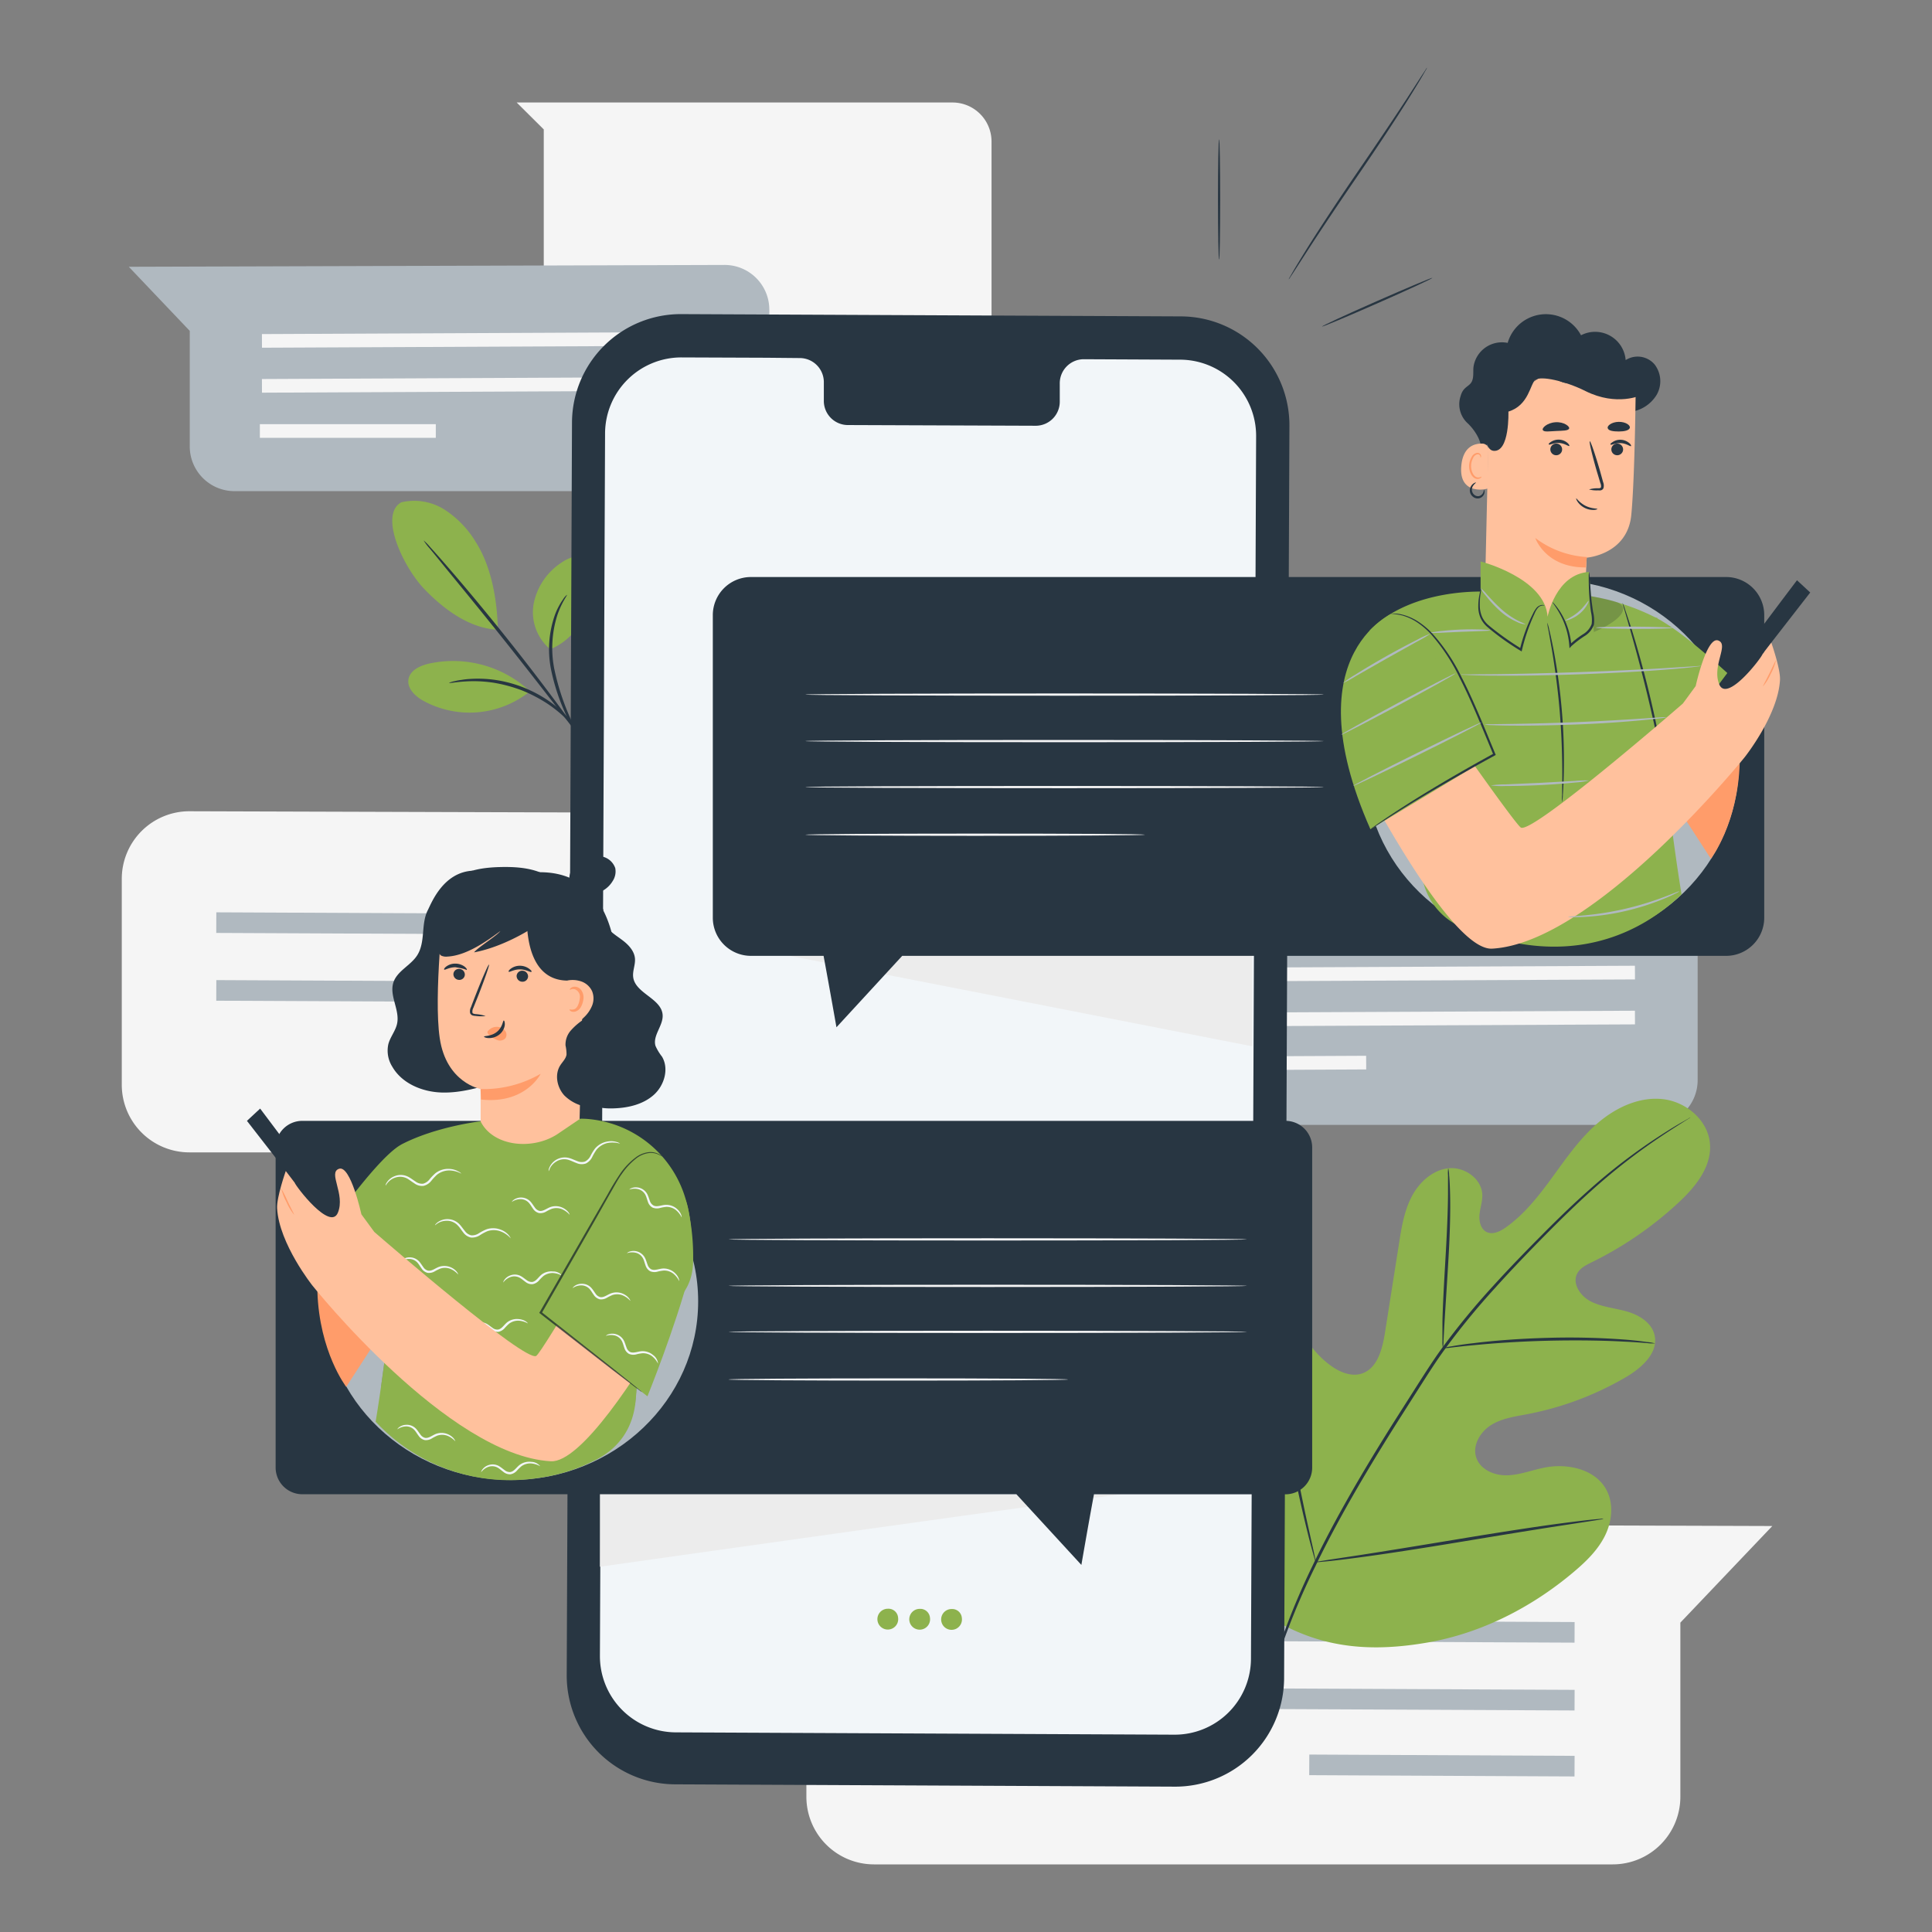 <svg xmlns="http://www.w3.org/2000/svg" id="Illustrations" viewBox="0 0 600 600"><rect x="0" y="0" width="600" height="600" fill="#808080" stroke="none"/><defs><style>.cls-1{fill:#f5f5f5;}.cls-2{fill:#b0b9c0;}.cls-3{fill:#8db24d;}.cls-4{fill:#283642;}.cls-5{fill:#f2f6f9;}.cls-6{fill:#ececec;}.cls-7{fill:#ff9c6a;}.cls-8{fill:#ffc19d;}.cls-11,.cls-12,.cls-9{fill:#131f28;}.cls-10,.cls-9{opacity:0.2;}.cls-12{opacity:0.3;}.cls-13{opacity:0.7;}</style></defs><path class="cls-1" d="M37.82,272.88v64a21,21,0,0,0,21,21H288.24a21,21,0,0,0,21-21V282.81l28.57-30-278.92-.87A21,21,0,0,0,37.82,272.88Z"></path><polygon class="cls-2" points="275.38 290.69 67.16 289.73 67.18 283.33 275.4 284.29 275.38 290.69"></polygon><polygon class="cls-2" points="275.38 311.75 67.16 310.78 67.18 304.38 275.4 305.35 275.38 311.75"></polygon><rect class="cls-2" x="231" y="287.67" width="6.4" height="82.39" transform="translate(-95.81 561.44) rotate(-89.72)"></rect><path class="cls-1" d="M250.43,494v64a21,21,0,0,0,21,21H500.85a21,21,0,0,0,21-21V503.92l28.56-30L271.46,473A21,21,0,0,0,250.43,494Z"></path><polygon class="cls-2" points="488.99 510.14 280.77 509.18 280.79 502.78 489.01 503.74 488.99 510.14"></polygon><polygon class="cls-2" points="488.99 531.2 280.77 530.24 280.79 523.84 489.01 524.8 488.99 531.2"></polygon><rect class="cls-2" x="444.61" y="507.12" width="6.4" height="82.39" transform="translate(-102.7 993.42) rotate(-89.72)"></rect><path class="cls-1" d="M160.46,31.83H295.8A12.13,12.13,0,0,1,307.93,44v66.19a12.13,12.13,0,0,1-12.13,12.13H181a12.13,12.13,0,0,1-12.13-12.13v-70Z"></path><path class="cls-2" d="M238.92,96.18v42.44A13.9,13.9,0,0,1,225,152.53H72.83a13.9,13.9,0,0,1-13.9-13.91V102.76L40,82.85l185-.57A13.89,13.89,0,0,1,238.92,96.18Z"></path><polygon class="cls-1" points="81.36 107.99 219.46 107.35 219.44 103.11 81.34 103.75 81.36 107.99"></polygon><polygon class="cls-1" points="81.36 121.95 219.46 121.31 219.44 117.07 81.34 117.71 81.36 121.95"></polygon><rect class="cls-1" x="81.35" y="131.19" width="54.64" height="4.24" transform="matrix(1, 0, 0, 1, -0.65, 0.54)"></rect><path class="cls-2" d="M527.22,293v42.45a13.9,13.9,0,0,1-13.91,13.9H361.13a13.9,13.9,0,0,1-13.91-13.9V299.58l-18.94-19.91,185-.58A13.91,13.91,0,0,1,527.22,293Z"></path><polygon class="cls-1" points="369.66 304.81 507.76 304.17 507.74 299.92 369.64 300.56 369.66 304.81"></polygon><polygon class="cls-1" points="369.66 318.77 507.76 318.13 507.74 313.89 369.64 314.52 369.66 318.77"></polygon><rect class="cls-1" x="369.65" y="328" width="54.64" height="4.24" transform="translate(-1.62 1.96) rotate(-0.28)"></rect><path class="cls-3" d="M396.85,503.7c-22.74-22.15-23.12-56.41-17.2-86.19,1-5,1.3-10.32,4.4-14.32s9.13-6.08,13.26-3.25c3.43,2.36,4.34,6.94,5.83,10.85A29.51,29.51,0,0,0,413,423.9c2.91,2.18,6.68,3.83,10.1,2.61,4.7-1.67,6.19-7.54,7-12.52l4.38-27.82c.78-5,1.6-10.05,3.91-14.51s6.46-8.29,11.4-8.84S460.14,366,460.34,371c.08,2.09-.67,4.13-.87,6.21s.39,4.53,2.25,5.42,4.11-.17,5.83-1.38c5.95-4.18,10.49-10.08,14.8-16s8.54-12,14.09-16.68,12.7-8,19.89-7.23,14,6.4,14.7,13.68-4.59,13.74-10,18.69A112.21,112.21,0,0,1,494.35,392c-1.74.86-3.64,1.78-4.54,3.53-1.62,3.13,1,6.94,4.07,8.56,3.5,1.84,7.59,2.12,11.39,3.21s7.72,3.49,8.58,7.39c1.21,5.41-3.91,10-8.66,12.85a96.55,96.55,0,0,1-30.79,11.63c-3.88.74-7.92,1.28-11.29,3.37s-5.88,6.26-4.67,10.05,5.6,5.67,9.55,5.58,7.71-1.6,11.59-2.38c7.25-1.46,16,.46,19.4,7.08,2.24,4.35,1.61,9.79-.6,14.18s-5.81,7.89-9.55,11.05c-13.05,11.05-28.76,19.1-45.5,22s-31.67,2-46.48-6.35"></path><path class="cls-4" d="M392.83,525.83a221.2,221.2,0,0,1,14.82-39.64c6.88-14.39,15.73-29.53,25.53-45.05l7.3-11.47c2.41-3.76,4.79-7.49,7.35-11a226.24,226.24,0,0,1,15.84-19.27c5.34-5.89,10.62-11.28,15.59-16.29s9.72-9.57,14.22-13.55a178.63,178.63,0,0,1,22.57-17.19c2.82-1.82,5.05-3.15,6.57-4l1.74-1A2.85,2.85,0,0,1,525,347a4.48,4.48,0,0,1-.56.39l-1.69,1.07c-1.49.94-3.69,2.33-6.47,4.18a188.51,188.51,0,0,0-22.34,17.39c-4.45,4-9.15,8.58-14.11,13.6S469.61,394.1,464.3,400a227.71,227.71,0,0,0-15.74,19.23c-2.54,3.49-4.9,7.19-7.3,10.95s-4.83,7.6-7.3,11.47c-9.79,15.51-18.64,30.6-25.54,44.93a224,224,0,0,0-15,39.43"></path><path class="cls-4" d="M448.1,418.69a9.61,9.61,0,0,1-.14-2.2c0-1.42,0-3.47,0-6,.11-5.06.5-12.05.95-19.75s.75-14.68.78-19.74c0-2.52,0-4.57,0-6a10,10,0,0,1,.07-2.2,9.44,9.44,0,0,1,.28,2.18c.14,1.41.24,3.46.3,6,.14,5.06-.05,12.07-.5,19.79s-.9,14.47-1.22,19.72c-.14,2.38-.24,4.38-.33,6A10.32,10.32,0,0,1,448.1,418.69Z"></path><path class="cls-4" d="M514,417.21a14.55,14.55,0,0,1-2.6-.11c-1.67-.12-4.07-.32-7.05-.45-6-.33-14.2-.49-23.31-.28s-17.33.8-23.27,1.38c-3,.27-5.38.55-7,.74a14.19,14.19,0,0,1-2.59.2,14.53,14.53,0,0,1,2.54-.57c1.65-.29,4-.67,7-1,5.94-.75,14.19-1.42,23.33-1.65a230.18,230.18,0,0,1,23.36.54c3,.23,5.39.52,7,.76A13.39,13.39,0,0,1,514,417.21Z"></path><path class="cls-4" d="M408.63,485.15a4.12,4.12,0,0,1-.31-.86c-.19-.67-.43-1.49-.71-2.49-.61-2.16-1.42-5.32-2.35-9.23-1.89-7.83-4.15-18.72-6.49-30.77s-4.49-23-6.21-30.81c-.85-3.82-1.55-7-2.06-9.3l-.55-2.53a3.18,3.18,0,0,1-.13-.9,3.1,3.1,0,0,1,.31.85c.19.68.43,1.5.72,2.49.61,2.17,1.41,5.32,2.35,9.24,1.88,7.82,4.14,18.71,6.48,30.77s4.5,22.95,6.21,30.81l2.07,9.29c.21,1,.39,1.85.54,2.54A3.18,3.18,0,0,1,408.63,485.15Z"></path><path class="cls-4" d="M498,471.68a3.55,3.55,0,0,1-.9.21l-2.6.42L485,473.77c-8.08,1.23-19.23,3.06-31.54,5.1s-23.5,3.78-31.61,4.84c-4.06.54-7.35.94-9.62,1.16l-2.63.25a3.59,3.59,0,0,1-.92,0,3.09,3.09,0,0,1,.9-.22l2.6-.42,9.58-1.45c8.08-1.24,19.23-3.07,31.55-5.11s23.49-3.77,31.61-4.84c4.05-.53,7.34-.93,9.62-1.16l2.62-.25A3.78,3.78,0,0,1,498,471.68Z"></path><path class="cls-3" d="M170.87,201.63a15,15,0,0,1-5.14-14.11,19.85,19.85,0,0,1,8.55-12.74c2-1.37,4.48-2.46,6.82-1.78a6.38,6.38,0,0,1,4.13,5,13,13,0,0,1-.77,6.69c-2.55,7.36-6.37,14-13.59,16.95"></path><path class="cls-3" d="M164.06,214.2a35,35,0,0,0-30.92-8.09c-2.74.64-5.84,2.09-6.29,4.87s2,5.16,4.48,6.58a29.91,29.91,0,0,0,33-2.66"></path><path class="cls-3" d="M124.62,156a17.57,17.57,0,0,1,13.53,2.33,31,31,0,0,1,9.67,10.11c4.87,7.69,6.58,18,6.8,27.12-10.1-.41-18.73-8.34-22.86-12.65-6.52-6.8-14.17-23-7.14-26.91"></path><path class="cls-4" d="M179.33,227.94a36.67,36.67,0,0,1-2.52-3.81,64.07,64.07,0,0,1-5.68-16.21,32.11,32.11,0,0,1,1.26-17.11,21,21,0,0,1,2.44-4.63,5.49,5.49,0,0,1,1.25-1.46c.17.11-1.61,2.23-3,6.34a33.72,33.72,0,0,0-.94,16.68,74.68,74.68,0,0,0,5.34,16.09"></path><path class="cls-4" d="M179.43,228.06l-5.26-6.78c-4.43-5.74-10.56-13.65-17.45-22.3s-13.23-16.38-17.84-22c-2.2-2.7-4-4.93-5.43-6.64a17.17,17.17,0,0,1-1.9-2.52,19.89,19.89,0,0,1,2.2,2.26c1.37,1.5,3.31,3.7,5.69,6.44,4.74,5.48,11.18,13.16,18.08,21.81s12.94,16.65,17.23,22.5c2.14,2.92,3.85,5.31,5,7"></path><path class="cls-4" d="M139.45,212.09a6.13,6.13,0,0,1,1.75-.54,14.23,14.23,0,0,1,2.11-.4,23.72,23.72,0,0,1,2.84-.31,37.85,37.85,0,0,1,7.42.28,39.47,39.47,0,0,1,16.85,6.56,36.83,36.83,0,0,1,5.66,4.81,25.48,25.48,0,0,1,1.88,2.14,13.25,13.25,0,0,1,1.28,1.72c.66,1,.57,1.44.51,1.48s-1.19-2-4.18-4.83a40.08,40.08,0,0,0-5.68-4.54,45.55,45.55,0,0,0-7.89-4.09,46.22,46.22,0,0,0-8.57-2.32,41.22,41.22,0,0,0-7.25-.49C142,211.67,139.49,212.28,139.45,212.09Z"></path><path class="cls-4" d="M364.81,554.86l-155.16-.72A33.8,33.8,0,0,1,176,520.2l1.64-389a33.79,33.79,0,0,1,34-33.65l155.15.71a33.81,33.81,0,0,1,33.65,34l-1.65,389A33.81,33.81,0,0,1,364.81,554.86Z"></path><path class="cls-5" d="M366.54,111.7l-30.08-.14a7.48,7.48,0,0,0-7.34,7.6l0,5.46a7.47,7.47,0,0,1-7.34,7.6L263.13,132a7.49,7.49,0,0,1-7.28-7.67l0-5.46a7.49,7.49,0,0,0-7.28-7.67L238,111.1,211.69,111a23.68,23.68,0,0,0-23.78,23.57l-1.6,379.68A23.66,23.66,0,0,0,209.87,538l154.85.72a23.68,23.68,0,0,0,23.78-23.57l1.6-379.68A23.66,23.66,0,0,0,366.54,111.7Z"></path><path class="cls-3" d="M278.91,502.37a3.23,3.23,0,1,1-3.19-2.76A3,3,0,0,1,278.91,502.37Z"></path><path class="cls-3" d="M288.81,502.41a3.23,3.23,0,1,1-3.19-2.76A3,3,0,0,1,288.81,502.41Z"></path><path class="cls-3" d="M298.71,502.46a3.23,3.23,0,1,1-3.19-2.76A3,3,0,0,1,298.71,502.46Z"></path><path class="cls-6" d="M234.2,294.73c2.52.37,154.73,30.22,154.73,30.22V294.73Z"></path><path class="cls-6" d="M186.31,486.56s165.58-23.43,164.13-22.7-164.13,0-164.13,0Z"></path><path class="cls-4" d="M378.6,43.27c.19,0,.35,8.37.35,18.69s-.16,18.7-.35,18.7-.35-8.37-.35-18.7S378.4,43.27,378.6,43.27Z"></path><path class="cls-4" d="M444.85,86.29c.08.18-7.52,3.7-17,7.87s-17.17,7.41-17.25,7.23,7.52-3.7,17-7.87S444.77,86.12,444.85,86.29Z"></path><path class="cls-4" d="M443.18,21a3.73,3.73,0,0,1-.36.72l-1.15,2c-1,1.72-2.51,4.17-4.38,7.19-3.76,6-9.18,14.24-15.31,23.18s-11.6,17.1-15.47,23.06l-4.57,7.07-1.26,1.91a2.7,2.7,0,0,1-.48.64,4.3,4.3,0,0,1,.36-.71l1.15-2c1-1.72,2.51-4.17,4.38-7.19,3.77-6,9.18-14.24,15.31-23.19s11.61-17.09,15.47-23l4.57-7.07,1.26-1.91A3.34,3.34,0,0,1,443.18,21Z"></path><path class="cls-4" d="M536.06,179.2H233.21A11.84,11.84,0,0,0,221.37,191V285a11.85,11.85,0,0,0,11.84,11.85h22.56c1.82,9.81,4,22.18,4,22.18l20.42-22.18H536.06A11.85,11.85,0,0,0,547.9,285V191A11.84,11.84,0,0,0,536.06,179.2Z"></path><path class="cls-1" d="M411.11,230.15c0,.2-36.05.35-80.5.35s-80.51-.15-80.51-.35,36-.35,80.51-.35S411.11,230,411.11,230.15Z"></path><path class="cls-1" d="M411.11,215.71c0,.2-36.05.35-80.5.35s-80.51-.15-80.51-.35,36-.35,80.51-.35S411.11,215.52,411.11,215.71Z"></path><path class="cls-1" d="M411.11,244.43c0,.2-36.05.35-80.5.35s-80.51-.15-80.51-.35,36-.34,80.51-.34S411.11,244.24,411.11,244.43Z"></path><path class="cls-1" d="M355.57,259.23c0,.19-23.61.35-52.73.35s-52.74-.16-52.74-.35,23.61-.35,52.74-.35S355.57,259,355.57,259.23Z"></path><path class="cls-4" d="M399.23,348.09H93.89a8.29,8.29,0,0,0-8.29,8.28v99.39a8.29,8.29,0,0,0,8.29,8.29H315.65L335.83,486s2.12-12.32,3.91-21.93h59.49a8.29,8.29,0,0,0,8.28-8.29V356.37A8.28,8.28,0,0,0,399.23,348.09Z"></path><path class="cls-1" d="M387.25,399.34c0,.19-36.05.35-80.5.35s-80.51-.16-80.51-.35,36-.35,80.51-.35S387.25,399.15,387.25,399.34Z"></path><path class="cls-1" d="M387.25,384.9c0,.19-36.05.35-80.5.35s-80.51-.16-80.51-.35,36-.35,80.51-.35S387.25,384.71,387.25,384.9Z"></path><path class="cls-1" d="M387.25,413.62c0,.19-36.05.35-80.5.35s-80.51-.16-80.51-.35,36-.35,80.51-.35S387.25,413.43,387.25,413.62Z"></path><path class="cls-1" d="M331.7,428.41c0,.2-23.61.35-52.73.35s-52.73-.15-52.73-.35,23.61-.35,52.73-.35S331.7,428.22,331.7,428.41Z"></path><path class="cls-4" d="M459.93,139.35c.18-2.47-2-5.87-4.06-7.83a8,8,0,0,1-2.25-8.56c.83-3,2.76-2.82,3.53-4.61.56-1.33.32-2.85.44-4.28a8.92,8.92,0,0,1,10.63-7.58A12.36,12.36,0,0,1,491,104.12a9.51,9.51,0,0,1,13.86,7.71,6.92,6.92,0,0,1,9,1.36,8.53,8.53,0,0,1,.65,9.39,11.22,11.22,0,0,1-8.08,5.32,16.53,16.53,0,0,1-9.69-1.76,31.61,31.61,0,0,1-7.95-6"></path><ellipse class="cls-2" cx="481.89" cy="236.93" rx="58.15" ry="56.79"></ellipse><path class="cls-7" d="M540.28,237l-6.43-16.51L510.78,235l20.55,31.7S539.7,255.8,540.28,237Z"></path><path class="cls-8" d="M476.6,201.24h0a15.48,15.48,0,0,0,15.54-14.63c.34-6.84.62-13.42.62-13.42s12.69-.92,13.86-13.33S508,118.77,508,118.77h0a44,44,0,0,0-44.21,1.92l-1.21.77-1.46,64.21A15.47,15.47,0,0,0,476.6,201.24Z"></path><path class="cls-4" d="M483.88,137.85a1.81,1.81,0,0,1,1.16,2.29,1.84,1.84,0,0,1-2.31,1.15,1.81,1.81,0,0,1-1.16-2.29A1.84,1.84,0,0,1,483.88,137.85Z"></path><path class="cls-4" d="M487.36,138.5c-.21.2-1.39-.81-3.12-.92s-3,.7-3.21.47.13-.48.7-.86a4.3,4.3,0,0,1,2.59-.65,4.21,4.21,0,0,1,2.46,1C487.3,138,487.46,138.41,487.36,138.5Z"></path><path class="cls-4" d="M502.82,137.85a1.82,1.82,0,0,1,1.16,2.29,1.84,1.84,0,0,1-2.31,1.15,1.81,1.81,0,0,1-1.16-2.29A1.84,1.84,0,0,1,502.82,137.85Z"></path><path class="cls-4" d="M506.53,138.54c-.21.2-1.39-.81-3.11-.92s-3,.69-3.22.46.13-.48.71-.86a4.25,4.25,0,0,1,2.58-.64,4.31,4.31,0,0,1,2.47,1C506.47,138,506.63,138.45,506.53,138.54Z"></path><path class="cls-4" d="M493.49,152a8.75,8.75,0,0,1,2.84-.36c.46,0,.82-.09.87-.32A2.33,2.33,0,0,0,497,150c-.35-1.17-.7-2.35-1.08-3.59-1.48-5.1-2.46-9.3-2.2-9.37s1.67,4,3.15,9.1l1,3.61a2.89,2.89,0,0,1,.09,1.88,1.16,1.16,0,0,1-.84.65,2.63,2.63,0,0,1-.77,0A8.7,8.7,0,0,1,493.49,152Z"></path><path class="cls-7" d="M492.8,173a29.42,29.42,0,0,1-16-5.92s3.13,9.25,15.72,9.14Z"></path><path class="cls-8" d="M462.24,139.68a1.88,1.88,0,0,0-1.77-1.91c-2.34-.11-6.19.73-6.67,7.13-.7,9.14,8.22,7,8.26,6.77S462.19,143.24,462.24,139.68Z"></path><path class="cls-7" d="M460.1,148s-.17.1-.45.2a1.66,1.66,0,0,1-1.21-.06c-.94-.43-1.65-2-1.57-3.67a5.26,5.26,0,0,1,.63-2.25,1.86,1.86,0,0,1,1.3-1.13.82.82,0,0,1,.91.51c.11.26,0,.44.08.46s.21-.14.16-.52a1,1,0,0,0-.32-.6,1.23,1.23,0,0,0-.87-.3A2.28,2.28,0,0,0,457,142a5.36,5.36,0,0,0-.75,2.51c-.08,1.84.74,3.64,2,4.12a1.78,1.78,0,0,0,1.49-.13C460.06,148.25,460.13,148.05,460.1,148Z"></path><path class="cls-4" d="M479.18,133.63c.45.59,2,.31,4.11.22s3.67-.08,4-.72-1.56-2.18-4.22-2S478.67,133,479.18,133.63Z"></path><path class="cls-4" d="M499.3,133c.24.8,1.76,1,3.44,1s3.18-.31,3.41-1.12-1.28-1.9-3.45-1.87S499,132.25,499.3,133Z"></path><path class="cls-4" d="M509.72,122.7s-7.53,3.64-17.33-1.25c-6.42-3.21-13.92-4.78-15.57-3.48s-2,7.91-8.37,9.85c0,0,.44,12.64-4.6,12.19S462,120,462,120l12.33-6,13.45-2.54,12.68,1.78,9.8,2.69Z"></path><path class="cls-3" d="M425.35,195.83c13.17-13.54,36.36-12.07,36.36-12.07l19.22,13.76,10.9-12.69A70.75,70.75,0,0,1,514,191.7l.74.23v.15c8.43,4.58,20.37,15.56,31.74,26.22l-13.61,12.63L517.82,244.3a.44.44,0,0,1,0,.27c-.16.81,2.1,19.2,4.4,33.18C508.52,290.84,491,296.44,471.62,293c-6.16-1.08-9.14-2.58-14.85-4.08a20.66,20.66,0,0,1-15.3-18.21h0c-1-11.71-1.81-26.22-1.81-26.22"></path><path class="cls-4" d="M503.88,187.2a13.41,13.41,0,0,1,.83,2.16c.49,1.4,1.16,3.45,2,6,1.58,5.09,3.6,12.16,5.51,20.06s3.34,15.12,4.25,20.37c.45,2.62.79,4.75,1,6.23a13.67,13.67,0,0,1,.25,2.3,15.39,15.39,0,0,1-.51-2.26c-.31-1.57-.72-3.66-1.22-6.18-1-5.22-2.53-12.41-4.44-20.29s-3.85-15-5.31-20.08l-1.74-6.06A15.93,15.93,0,0,1,503.88,187.2Z"></path><path class="cls-4" d="M516.26,235.63c-.12-.15,5.62-5,12.83-10.91s13.16-10.51,13.28-10.36-5.63,5-12.84,10.9S516.38,235.78,516.26,235.63Z"></path><path class="cls-9" d="M442.74,214.43,431,253.22l4.38,2.28,4.33-11S444.11,221.49,442.74,214.43Z"></path><g class="cls-10"><path class="cls-11" d="M502.6,187.22c6.36,3.35-9.57,11.42-16.76,11.2l5.22-13.79S500.47,186.1,502.6,187.22Z"></path></g><path class="cls-3" d="M459.81,184.63V174.36s20.07,5.16,20.8,17.17c0,0,2.55-13.27,12.88-13.91L495,196.29l-12,10.46h-12.2l-9.65-8.33-1.27-13"></path><path class="cls-4" d="M485.12,249.1a12.47,12.47,0,0,1,0-2.2c0-1.42.05-3.48.06-6,0-5.08-.14-12.08-.78-19.8s-1.65-14.65-2.5-19.65c-.43-2.4-.78-4.4-1.05-5.91a12.67,12.67,0,0,1-.33-2.19,15.29,15.29,0,0,1,.59,2.13c.35,1.38.79,3.39,1.28,5.88A185.83,185.83,0,0,1,485.07,221a182.46,182.46,0,0,1,.57,19.85c-.07,2.54-.17,4.6-.28,6A12.88,12.88,0,0,1,485.12,249.1Z"></path><path class="cls-4" d="M479.68,188.07a2.49,2.49,0,0,0-1.19.11c-.76.25-1.45,1.2-2,2.57a58.13,58.13,0,0,0-3.82,11.1l-.1.46-.41-.25c-1.2-.72-2.43-1.51-3.67-2.35a74,74,0,0,1-6.5-4.94,8.14,8.14,0,0,1-2.21-2.9,8.91,8.91,0,0,1-.68-3.1,18.26,18.26,0,0,1,.44-4.49,7.21,7.21,0,0,1,.44-1.59,8.56,8.56,0,0,1-.17,1.64,21.32,21.32,0,0,0-.22,4.41,8.94,8.94,0,0,0,.72,2.9,7.57,7.57,0,0,0,2.11,2.65c1.89,1.58,4.1,3.23,6.47,4.85,1.22.83,2.44,1.61,3.63,2.34l-.51.21a50.57,50.57,0,0,1,4.08-11.14,8.54,8.54,0,0,1,1.05-1.72,2.67,2.67,0,0,1,1.28-.87C479.27,187.72,479.71,188.06,479.68,188.07Z"></path><path class="cls-4" d="M493.49,177.62a7.35,7.35,0,0,1,.19,1.61c.09,1.17.2,2.64.32,4.37s.38,4,.75,6.44A10.55,10.55,0,0,1,495,194a6.71,6.71,0,0,1-2.63,3.37,30.35,30.35,0,0,0-4.42,3.35l-.53.6-.06-.8a24,24,0,0,0-3-10c-1.28-2.29-2.33-3.46-2.24-3.53a4.09,4.09,0,0,1,.79.79,20.1,20.1,0,0,1,1.82,2.53A22.94,22.94,0,0,1,488,200.46l-.58-.2a27.78,27.78,0,0,1,4.49-3.47,6.16,6.16,0,0,0,2.4-3,10.68,10.68,0,0,0-.21-3.68c-.35-2.43-.52-4.64-.61-6.5s-.1-3.36-.1-4.39A8.33,8.33,0,0,1,493.49,177.62Z"></path><path class="cls-4" d="M558.07,180.2c-.82,1-30.35,40.45-30.35,40.45l4.15,2.36,30.31-39Z"></path><path class="cls-8" d="M439.42,211.42s31.07,44.73,32.94,45.61c3.69,1.73,46.2-35,50.25-38.52.56-.74,1.71-2.32,4-5.45,0,0,3.36-15.35,6.94-14.17s-2,7.8.37,13.63,13-8.08,13.43-9.33l2.75-3.59s2.89,8.18,2.69,11.6c-.62,11-11,24-11,24s-46.52,57.63-78.39,59.41c-9.18.52-25.48-25.52-36.39-45a26.73,26.73,0,0,1,7.62-34.61Z"></path><path class="cls-7" d="M547.53,213.15c-.1-.07.9-1.83,2-4.06s1.9-4.08,2-4a16.89,16.89,0,0,1-1.64,4.23A16.59,16.59,0,0,1,547.53,213.15Z"></path><path class="cls-3" d="M434.16,189.6s-33.35,11.85-8.56,67.94l38.5-23.24-5.48-13.11Z"></path><path class="cls-4" d="M431.6,190.57a11.7,11.7,0,0,1,4,.33,16.59,16.59,0,0,1,4.37,1.85,23.92,23.92,0,0,1,4.86,4,58.05,58.05,0,0,1,9.06,13.53c2.82,5.45,5.45,11.66,8.15,18.19.81,2,1.61,3.88,2.36,5.71l.12.29-.27.14c-11.14,6.08-20.84,11.76-27.7,16-3.43,2.12-6.16,3.87-8,5.08l-2.16,1.39a5.59,5.59,0,0,1-.78.45,4.86,4.86,0,0,1,.7-.56c.48-.34,1.18-.86,2.1-1.49,1.83-1.28,4.53-3.09,7.93-5.27,6.79-4.36,16.47-10.13,27.6-16.22l-.15.43c-.76-1.82-1.55-3.75-2.36-5.7-2.7-6.53-5.31-12.73-8.09-18.16a59.12,59.12,0,0,0-8.84-13.49,23.74,23.74,0,0,0-4.7-4,16.77,16.77,0,0,0-4.24-1.91A23,23,0,0,0,431.6,190.57Z"></path><path class="cls-4" d="M503.34,107.42s.08.19.17.59a8.18,8.18,0,0,1,.1,1.74,9.14,9.14,0,0,1-2.55,5.81,9,9,0,0,1-9,2.27,8,8,0,0,1-4.6-3.33,4.68,4.68,0,0,1-.69-3,3.94,3.94,0,0,1,1.65-2.77,3.41,3.41,0,0,1,3.23-.21,4.16,4.16,0,0,1,2.2,2.22,5.86,5.86,0,0,1-.88,5.58,7,7,0,0,1-8.81,1.92,14.84,14.84,0,0,0-3.32-1.27,4.06,4.06,0,0,0-2.56.27,15.7,15.7,0,0,0-1.92,1.25,2.68,2.68,0,0,1,.4-.46,2.77,2.77,0,0,1,.55-.49,4.16,4.16,0,0,1,.85-.55,4.33,4.33,0,0,1,2.75-.41,15,15,0,0,1,3.45,1.2,10,10,0,0,0,1.94.65,6.54,6.54,0,0,0,6.15-2.49,5.27,5.27,0,0,0,.77-4.94c-.6-1.62-2.86-2.72-4.42-1.68a3.28,3.28,0,0,0-1.34,2.28,4,4,0,0,0,.59,2.59,7.33,7.33,0,0,0,4.19,3.06,8.57,8.57,0,0,0,8.44-2,9.07,9.07,0,0,0,2.62-5.49A16.32,16.32,0,0,0,503.34,107.42Z"></path><path class="cls-4" d="M496.08,158.08c0,.08-.41.26-1.15.29a5.94,5.94,0,0,1-2.79-.64,5.87,5.87,0,0,1-2.17-1.86c-.42-.61-.53-1.06-.45-1.1s1.07,1.42,2.93,2.34S496.06,157.87,496.08,158.08Z"></path><path class="cls-4" d="M460.85,152.14c.06-.06.44.59-.05,1.51a2.19,2.19,0,0,1-1.37,1.09,2.3,2.3,0,0,1-2.08-.55,2.47,2.47,0,0,1-.88-1.95,2.62,2.62,0,0,1,.61-1.6c.64-.76,1.3-.83,1.31-.76s-.47.34-.91,1a2.1,2.1,0,0,0,.33,2.75,1.78,1.78,0,0,0,1.48.44,1.91,1.91,0,0,0,1.1-.72C460.87,152.74,460.74,152.15,460.85,152.14Z"></path><path class="cls-4" d="M505.55,111.94a4.39,4.39,0,0,1,.65,2.47,8.18,8.18,0,0,1-7.47,8.61,4.31,4.31,0,0,1-2.53-.29c0-.12,1,.06,2.47-.2a8.29,8.29,0,0,0,7-8.11C505.75,112.9,505.44,112,505.55,111.94Z"></path><path class="cls-2" d="M460.13,224.34c.08.17-8.78,4.73-19.79,10.17s-20,9.72-20.09,9.55S429,239.33,440,233.89,460,224.17,460.13,224.34Z"></path><path class="cls-2" d="M452.05,209.11c.09.17-7.79,4.58-17.61,9.84s-17.85,9.41-17.94,9.24,7.79-4.58,17.61-9.85S452,208.94,452.05,209.11Z"></path><path class="cls-2" d="M444.25,196.79a33.52,33.52,0,0,1-3.94,2.33l-9.64,5.38-9.6,5.47a32.9,32.9,0,0,1-4,2.17,27.44,27.44,0,0,1,3.79-2.59c2.39-1.52,5.74-3.54,9.5-5.66s7.23-3.94,9.76-5.21A27.28,27.28,0,0,1,444.25,196.79Z"></path><path class="cls-2" d="M473.75,193.87a6.24,6.24,0,0,1-2.59-.7,20,20,0,0,1-5.43-3.53,36.71,36.71,0,0,1-4.38-4.75,9.59,9.59,0,0,1-1.52-2.2,10.42,10.42,0,0,1,1.89,1.88c1.12,1.21,2.62,2.89,4.47,4.55a25.1,25.1,0,0,0,5.18,3.61C472.81,193.46,473.78,193.77,473.75,193.87Z"></path><path class="cls-2" d="M493.35,186.6c.17.05-.64,2.23-2.79,4s-4.42,2.24-4.44,2.07,2-.9,4-2.6S493.17,186.5,493.35,186.6Z"></path><path class="cls-2" d="M528.28,206.81a2.83,2.83,0,0,1-.75.14l-2.16.27c-1.88.21-4.6.47-8,.73-6.74.54-16.06,1.06-26.36,1.44s-19.65.5-26.41.44c-3.38,0-6.11-.08-8-.16l-2.17-.11a2.55,2.55,0,0,1-.76-.09,3.44,3.44,0,0,1,.76-.05l2.17,0,8-.06c6.75-.07,16.08-.29,26.38-.65s19.62-.82,26.36-1.23l8-.51,2.17-.14A3.65,3.65,0,0,1,528.28,206.81Z"></path><path class="cls-2" d="M517.67,222.74a13.21,13.21,0,0,1-2.2.35c-1.43.18-3.5.4-6.06.63-5.11.47-12.2,1-20,1.28s-14.94.4-20.08.34c-2.57,0-4.65-.08-6.08-.14A12.9,12.9,0,0,1,461,225a13.63,13.63,0,0,1,2.23-.1l6.08-.08c5.13-.07,12.22-.24,20.05-.55s14.9-.73,20-1.07l6.07-.41A13,13,0,0,1,517.67,222.74Z"></path><path class="cls-2" d="M493.59,242.39a27.88,27.88,0,0,1-4.45.63c-2.76.28-6.58.59-10.81.8s-8.07.28-10.84.28a25.84,25.84,0,0,1-4.5-.19,31.18,31.18,0,0,1,4.49-.31l10.81-.48,10.81-.6A31.16,31.16,0,0,1,493.59,242.39Z"></path><path class="cls-2" d="M462.81,195.77c0,.2-4.13.24-9.2.45s-9.18.5-9.2.3,4.07-.79,9.17-1S462.82,195.58,462.81,195.77Z"></path><path class="cls-2" d="M519.48,195c0,.19-5.34.33-11.93.31s-11.94-.21-11.94-.4,5.34-.33,11.94-.3S519.48,194.85,519.48,195Z"></path><path class="cls-2" d="M521.55,276.78a5.08,5.08,0,0,1-1.23.71c-.8.41-2,1-3.49,1.59a76.34,76.34,0,0,1-24.61,5.67c-1.62.09-2.93.12-3.84.1a5.46,5.46,0,0,1-1.41-.1c0-.11,2-.19,5.21-.49a94.19,94.19,0,0,0,24.47-5.64C519.67,277.49,521.5,276.68,521.55,276.78Z"></path><ellipse class="cls-2" cx="158.67" cy="404.15" rx="58.15" ry="55.48"></ellipse><path class="cls-4" d="M146.82,270.4c-9.22.48-12.85,10.09-13.95,12.24s-1.28,4.63-1.48,7-.49,4.9-1.77,6.95c-2,3.24-6.3,4.91-7.46,8.56-1.31,4.12,2.06,8.52,1.16,12.75-.48,2.27-2.14,4.14-2.72,6.39a9.35,9.35,0,0,0,1.24,7c3,5.21,9.31,7.82,15.33,8s11.91-1.59,17.66-3.37"></path><path class="cls-4" d="M187.42,282.35c-.91,1.95,0,4.32,1.36,5.94s3.32,2.72,5,4.07,3.21,3.13,3.41,5.27c.18,2-.81,3.92-.54,5.88.68,5,8.7,6.54,9.13,11.6.29,3.36-3.17,6.46-2.21,9.7a15.4,15.4,0,0,0,2,3.31c2.28,3.78.74,9-2.56,11.93s-7.88,4-12.29,4.16c-3.71.16-7.92-.44-10.1-3.44-2-2.75-1.59-6.49-1.19-9.86,1.87-15.74,1.55-31.65,1.23-47.5"></path><path class="cls-8" d="M149.24,355.2c.07-8.27,0-17,0-17s-10.64-1.89-12.68-15.82c-1.95-13.28,1.36-41.84,1.36-41.84h0c15.4-6.08,32.75-3.73,43.54,8.67h0l-1.68,67.17c-.19,7.79-7.05,13.83-15.4,13.56h0C156,369.69,149.18,363.08,149.24,355.2Z"></path><path class="cls-4" d="M140.81,302.49a1.79,1.79,0,0,0,1.7,1.82,1.7,1.7,0,0,0,1.85-1.58,1.77,1.77,0,0,0-1.69-1.82A1.7,1.7,0,0,0,140.81,302.49Z"></path><path class="cls-4" d="M137.94,301.11c.22.24,1.58-.74,3.5-.72,3.61.53,3.55,1.08,3.53.77.1-.1-.12-.52-.73-1a4.91,4.91,0,0,0-2.82-.9,4.68,4.68,0,0,0-2.78.86C138,300.59,137.84,301,137.94,301.11Z"></path><path class="cls-4" d="M160.44,303.06a1.79,1.79,0,0,0,1.7,1.82,1.72,1.72,0,0,0,1.86-1.59,1.79,1.79,0,0,0-1.7-1.82A1.72,1.72,0,0,0,160.44,303.06Z"></path><path class="cls-4" d="M158,301.78c.22.23,1.58-.75,3.5-.73s3.31,1,3.52.78-.11-.53-.72-1a4.91,4.91,0,0,0-2.82-.91,4.74,4.74,0,0,0-2.79.87C158.05,301.25,157.84,301.67,158,301.78Z"></path><path class="cls-4" d="M150.82,315.54a12.6,12.6,0,0,0-3.1-.6c-.49-.06-1-.16-1-.49A2.46,2.46,0,0,1,147,313l1.49-3.72c2.07-5.28,3.58-9.63,3.37-9.72s-2.07,4.14-4.14,9.43c-.5,1.3-1,2.55-1.43,3.74a2.79,2.79,0,0,0-.28,1.92,1.24,1.24,0,0,0,.8.72,3.37,3.37,0,0,0,.83.13A12.72,12.72,0,0,0,150.82,315.54Z"></path><path class="cls-7" d="M149.24,338.22a35.37,35.37,0,0,0,18.67-4.75s-4.63,9.5-18.52,8Z"></path><path class="cls-7" d="M151.58,320.17a3.49,3.49,0,0,1,3.12-1.25,3.14,3.14,0,0,1,2.16,1.2,2,2,0,0,1,.13,2.28,2.31,2.31,0,0,1-2.52.61,7.17,7.17,0,0,1-2.44-1.49,2.25,2.25,0,0,1-.54-.57.65.65,0,0,1,0-.72"></path><path class="cls-4" d="M156.45,316.93c-.31,0-.33,2.06-2.13,3.52s-4,1.2-4,1.49c0,.13.49.41,1.43.45a5.19,5.19,0,0,0,3.36-1.13,4.52,4.52,0,0,0,1.66-2.95C156.82,317.44,156.6,316.92,156.45,316.93Z"></path><path class="cls-4" d="M175.42,279.31c-5.08,7.26-18.55,14.71-28.19,16.45,1.12-1.49,7.05-5.14,8.17-6.62-4.37,3.26-10.62,7.63-16.42,7.93a3.63,3.63,0,0,1-2-.31,2.72,2.72,0,0,1-1-2.19,58.37,58.37,0,0,1,.4-12.6,13.92,13.92,0,0,1,5-9c3.71-2.87,9-3.58,14-3.7,4.2-.1,8.53.15,12.37,1.66s7.13,4.51,7.69,8.12"></path><path class="cls-4" d="M190,311.81a78.59,78.59,0,0,0,1.38-9.29c.41-7.18-1.66-33.65-26.39-31.52l-1,7.53s-3.82,25.79,12.18,26c0,0,.88,7.68,8.13,15.15,0,0,4.19-.13,5.7-7.85"></path><path class="cls-8" d="M176.18,304.51a8.28,8.28,0,0,1,4.47.33,5.81,5.81,0,0,1,3.24,3,6.05,6.05,0,0,1,0,4.45A10.36,10.36,0,0,1,181.3,316a7.06,7.06,0,0,1-2.72,1.76,3.33,3.33,0,0,1-3.09-.52"></path><path class="cls-7" d="M176.89,313.53c-.17.05.47,1,1.83.61a3,3,0,0,0,1.7-1.45,6.58,6.58,0,0,0,.77-2.46,3.92,3.92,0,0,0-.6-2.62,2.59,2.59,0,0,0-1.94-1.18c-1.4-.05-1.84.92-1.68.95s.65-.38,1.57-.15a2.51,2.51,0,0,1,1.51,2.89c-.18,1.53-.78,2.92-1.6,3.26S177,313.4,176.89,313.53Z"></path><path class="cls-4" d="M178.88,276.59a8.42,8.42,0,0,0,11.41-3,5.4,5.4,0,0,0,.78-4,5.53,5.53,0,0,0-4.15-3.6,8.5,8.5,0,0,0-7.8,1.87,7.43,7.43,0,0,0-2,7.65,6.63,6.63,0,0,0,6.41,4.43"></path><path class="cls-4" d="M181.13,316.69a19.39,19.39,0,0,0-3.84,3.32,6.59,6.59,0,0,0-1.66,4.68,12.28,12.28,0,0,1,.31,2.81c-.19,1.3-1.25,2.25-1.95,3.36-1.81,2.85-1,6.85,1.26,9.33a12.88,12.88,0,0,0,9.13,3.72,9.2,9.2,0,0,0,5.62-1.34c2.31-1.62,3.2-4.65,3.26-7.47"></path><path class="cls-4" d="M182.81,282.14a9.27,9.27,0,0,1-1.46,2.54,29.42,29.42,0,0,1-10.63,9.14,9.26,9.26,0,0,1-2.73,1.06c-.1-.21,4-1.95,8.14-5.52S182.63,282,182.81,282.14Z"></path><path class="cls-4" d="M185.38,282a11.53,11.53,0,0,1-.46,3.39,27.38,27.38,0,0,1-8.42,14,11.37,11.37,0,0,1-2.78,2c-.17-.18,4.2-3.21,7.46-8.71S185.15,281.94,185.38,282Z"></path><path class="cls-4" d="M131.68,293.2c.2,0,.47,2.31,1.27,5.06s1.8,4.87,1.62,5-1.48-1.92-2.29-4.76S131.5,293.2,131.68,293.2Z"></path><path class="cls-4" d="M190.92,340.73a3.94,3.94,0,0,0,2.05.65,4.18,4.18,0,0,0,2.37-.74,4.8,4.8,0,0,0,1.79-2.72,8.85,8.85,0,0,0,0-4c-.29-1.46-.86-3-1.36-4.61a12.26,12.26,0,0,1-.6-5.42c.31-2,1.59-3.56,2.21-5.33a7,7,0,0,0-4.08-8.67,24.59,24.59,0,0,1-2.3-1,4.74,4.74,0,0,1-1.84-1.65,7.73,7.73,0,0,1-.83-4.23,14.84,14.84,0,0,0-.14-3.42,5.56,5.56,0,0,0-1-2.31,3.29,3.29,0,0,0-1.81-1.12,1.33,1.33,0,0,1,.59.05,2.82,2.82,0,0,1,1.43.9,5.68,5.68,0,0,1,1.18,2.4,14.31,14.31,0,0,1,.25,3.5,7.4,7.4,0,0,0,.83,3.92c.75,1.23,2.31,1.74,3.9,2.37a7.6,7.6,0,0,1,4.49,9.49c-.7,1.93-1.92,3.46-2.19,5.22a11.7,11.7,0,0,0,.54,5.11,46.81,46.81,0,0,1,1.3,4.69,8.94,8.94,0,0,1-.12,4.29,5.09,5.09,0,0,1-2,2.9,4.31,4.31,0,0,1-2.59.7,3.21,3.21,0,0,1-1.61-.53A1.55,1.55,0,0,1,190.92,340.73Z"></path><path class="cls-4" d="M181.23,339.78c.06,0,.17.43.82.73a2.21,2.21,0,0,0,2.61-.71,4.08,4.08,0,0,0-.22-4.2c-.76-1.52-2.29-3-2.67-5.22a3.78,3.78,0,0,1,.74-3.1c.66-.81,1.43-1.35,1.94-2a5.83,5.83,0,0,0,.93-4.29,15.9,15.9,0,0,0-.77-3,4.72,4.72,0,0,1-.31-1.14,3.8,3.8,0,0,1,.57,1,13.22,13.22,0,0,1,1,3.07,6.21,6.21,0,0,1-.91,4.75c-.57.77-1.35,1.34-1.91,2.05a3.1,3.1,0,0,0-.59,2.56c.31,1.93,1.74,3.4,2.56,5s1,3.59,0,4.8a2.43,2.43,0,0,1-1.7.93,2.4,2.4,0,0,1-1.43-.28C181.21,340.31,181.2,339.76,181.23,339.78Z"></path><path class="cls-4" d="M128.57,336.27a5.79,5.79,0,0,1-1.09-1.09,12.93,12.93,0,0,1-2.35-3.53,7,7,0,0,1-.56-2.93,5.1,5.1,0,0,1,1.18-3.26c.83-1,2-1.46,2.77-2.37a4,4,0,0,0,.56-3.45,14.73,14.73,0,0,0-1.48-3.55,12,12,0,0,1-1.3-3.53,4.59,4.59,0,0,1,.69-3.39,11.64,11.64,0,0,1,2-2.13,6.18,6.18,0,0,0,2.29-3.27,4,4,0,0,0-.06-1.49s.11.11.2.36a2.42,2.42,0,0,1,.13,1.17,6.13,6.13,0,0,1-2.23,3.59,11.93,11.93,0,0,0-1.89,2.09,4,4,0,0,0-.55,3,12,12,0,0,0,1.28,3.32,14.85,14.85,0,0,1,1.55,3.7,4.63,4.63,0,0,1-.71,4c-.91,1.07-2.11,1.54-2.82,2.36a4.58,4.58,0,0,0-1.08,2.85,6.67,6.67,0,0,0,.44,2.73,14.85,14.85,0,0,0,2.1,3.54A7.47,7.47,0,0,1,128.57,336.27Z"></path><path class="cls-4" d="M184.59,278.35c-.19.1-1.12-2-3.27-3.56s-4.36-2-4.32-2.18,2.43-.14,4.74,1.62S184.77,278.33,184.59,278.35Z"></path><path class="cls-4" d="M186.53,265.49c.07-.05.52.48.88,1.52a7.28,7.28,0,0,1-2.17,7.86c-.84.71-1.5.93-1.54.86s.5-.47,1.2-1.22a8.34,8.34,0,0,0,2-3.42,8.43,8.43,0,0,0,.08-3.95C186.72,266.14,186.43,265.54,186.53,265.49Z"></path><path class="cls-12" d="M118.32,430.74s33.37,31.69,53.21,25.95,25.71-20.62,25.71-20.62l.48-5.33-2-1.3-76.39-6.18Z"></path><path class="cls-7" d="M98.57,401.05l6.44-16.5L128.08,399l-20.56,31.7S99.16,419.88,98.57,401.05Z"></path><path class="cls-3" d="M124.6,355.45c10.74-5.61,24.64-7.22,24.64-7.22h0c4,8.07,16.75,9.1,24.45,3.59l6.49-4.39a23.82,23.82,0,0,1,2.72.11,34.65,34.65,0,0,1,30.71,27.61,68.75,68.75,0,0,1,1.62,17.45c-.84,14.68-16,16-16,16s-.78,14.5-1.81,26.22h0c-.76,8.75-5.3,15.29-13.29,19A54,54,0,0,1,167.15,459a56.9,56.9,0,0,1-50.49-17.48c2.31-14,4.51-32.08,4.35-32.89a.41.41,0,0,1,0-.27L106,395l-8.53-7.17s18.73-27.8,27.16-32.38"></path><path class="cls-5" d="M143.27,364.49a8.11,8.11,0,0,0-3.73-1,6.15,6.15,0,0,0-3.84,1.34,18.15,18.15,0,0,0-1.71,1.83,4.4,4.4,0,0,1-2.44,1.62,3.94,3.94,0,0,1-2.83-.76c-.78-.49-1.44-1-2.12-1.43a4.64,4.64,0,0,0-3.94-.34,5.2,5.2,0,0,0-2.29,1.58c-.42.52-.58.88-.63.85a2,2,0,0,1,.41-1,5,5,0,0,1,2.34-1.88,5,5,0,0,1,4.43.24c.75.41,1.43.95,2.16,1.41a3.3,3.3,0,0,0,2.35.65,3.83,3.83,0,0,0,2-1.39,16.17,16.17,0,0,1,1.82-1.88,6.46,6.46,0,0,1,4.25-1.32,6.1,6.1,0,0,1,2.88.82A2.31,2.31,0,0,1,143.27,364.49Z"></path><path class="cls-5" d="M158.57,384.55a7.82,7.82,0,0,0-3.2-2.17,6.14,6.14,0,0,0-4.06,0,15.65,15.65,0,0,0-2.21,1.19,4.48,4.48,0,0,1-2.83.76,4,4,0,0,1-2.44-1.63c-.58-.72-1-1.44-1.55-2a4.57,4.57,0,0,0-3.62-1.58,5.21,5.21,0,0,0-2.68.76c-.57.36-.83.65-.87.61s.16-.38.71-.83a5.2,5.2,0,0,1,6.94.61c.58.63,1.05,1.36,1.6,2a3.31,3.31,0,0,0,2,1.37,3.81,3.81,0,0,0,2.39-.66,15.43,15.43,0,0,1,2.32-1.2,6.39,6.39,0,0,1,4.45.11,6,6,0,0,1,2.46,1.69C158.46,384.16,158.6,384.53,158.57,384.55Z"></path><path class="cls-5" d="M192.57,355.18a8.16,8.16,0,0,0-3.86-.22,6.18,6.18,0,0,0-3.47,2.12,16.43,16.43,0,0,0-1.28,2.16,4.43,4.43,0,0,1-2,2.09,4,4,0,0,1-2.94-.14c-.86-.32-1.62-.71-2.36-.95a4.63,4.63,0,0,0-3.93.5,5.18,5.18,0,0,0-1.9,2,8.92,8.92,0,0,1-.44,1,2.1,2.1,0,0,1,.19-1.08,5.2,5.2,0,0,1,6.27-3c.82.24,1.6.63,2.41.92a3.37,3.37,0,0,0,2.43.14,3.93,3.93,0,0,0,1.72-1.79,14.49,14.49,0,0,1,1.37-2.23,6.48,6.48,0,0,1,3.88-2.19,6.06,6.06,0,0,1,3,.19A2.31,2.31,0,0,1,192.57,355.18Z"></path><path class="cls-5" d="M176.88,377.22a6.86,6.86,0,0,0-2.41-1.73,4.74,4.74,0,0,0-3.09-.09,12.31,12.31,0,0,0-1.73.84,3.48,3.48,0,0,1-2.25.49,3.11,3.11,0,0,1-1.88-1.37c-.42-.58-.74-1.15-1.12-1.62a3.49,3.49,0,0,0-2.68-1.33,4.85,4.85,0,0,0-2.78.87s.12-.29.56-.64a4,4,0,0,1,5.4.7c.43.51.77,1.09,1.17,1.61a2.5,2.5,0,0,0,1.46,1.1c1.23.21,2.37-.9,3.66-1.27a5,5,0,0,1,3.47.26C176.52,375.9,177,377.24,176.88,377.22Z"></path><path class="cls-5" d="M142.28,395.79a6.73,6.73,0,0,0-2.41-1.73,4.67,4.67,0,0,0-3.09-.1,13.68,13.68,0,0,0-1.73.85,3.54,3.54,0,0,1-2.25.49,3.14,3.14,0,0,1-1.88-1.37c-.42-.58-.74-1.15-1.12-1.62a3.53,3.53,0,0,0-2.68-1.34,4.89,4.89,0,0,0-2.78.88s.12-.3.56-.64a3.87,3.87,0,0,1,2.23-.73,4,4,0,0,1,3.17,1.42c.43.51.77,1.09,1.17,1.62a2.52,2.52,0,0,0,1.46,1.09c1.24.22,2.37-.89,3.66-1.26a5.06,5.06,0,0,1,3.47.25C141.93,394.46,142.36,395.8,142.28,395.79Z"></path><path class="cls-5" d="M174.63,396.21a7,7,0,0,0-2.84-.86,4.77,4.77,0,0,0-3,.91,13.39,13.39,0,0,0-1.36,1.36,3.52,3.52,0,0,1-2,1.19,3.09,3.09,0,0,1-2.22-.69c-.58-.41-1.07-.85-1.58-1.16a3.5,3.5,0,0,0-3-.4,4.87,4.87,0,0,0-2.35,1.73s0-.32.33-.79a3.83,3.83,0,0,1,1.87-1.41,3.9,3.9,0,0,1,3.46.32c.57.34,1.08.78,1.63,1.15a2.51,2.51,0,0,0,1.74.56c1.23-.19,1.95-1.61,3-2.38a5,5,0,0,1,3.36-.88A3.63,3.63,0,0,1,174.63,396.21Z"></path><path class="cls-5" d="M163.94,411a6.72,6.72,0,0,0-2.84-.85,4.65,4.65,0,0,0-2.95.9,13.44,13.44,0,0,0-1.37,1.36,3.48,3.48,0,0,1-2,1.2,3.17,3.17,0,0,1-2.22-.69c-.59-.41-1.08-.85-1.58-1.17a3.5,3.5,0,0,0-3-.4,4.94,4.94,0,0,0-2.35,1.73s0-.32.33-.79a3.91,3.91,0,0,1,1.86-1.41,4,4,0,0,1,3.47.32c.57.34,1.08.78,1.63,1.15a2.45,2.45,0,0,0,1.73.56c1.24-.19,1.95-1.61,3-2.37a5,5,0,0,1,3.37-.89C163.18,409.82,164,411,163.94,411Z"></path><path class="cls-5" d="M141.38,447.58a6.77,6.77,0,0,0-2.43-1.69,4.72,4.72,0,0,0-3.1-.06,13.84,13.84,0,0,0-1.71.87,3.47,3.47,0,0,1-2.25.53,3.15,3.15,0,0,1-1.9-1.35c-.43-.57-.76-1.14-1.14-1.6a3.51,3.51,0,0,0-2.7-1.3,4.9,4.9,0,0,0-2.77.92s.12-.3.56-.65a3.84,3.84,0,0,1,2.21-.76,3.91,3.91,0,0,1,3.2,1.38c.43.5.78,1.07,1.19,1.59a2.48,2.48,0,0,0,1.47,1.08c1.24.2,2.36-.93,3.64-1.32a5,5,0,0,1,3.48.21C141,446.26,141.45,447.6,141.38,447.58Z"></path><path class="cls-5" d="M167.78,455.37a6.8,6.8,0,0,0-2.83-.89,4.69,4.69,0,0,0-3,.86,14.16,14.16,0,0,0-1.38,1.34,3.47,3.47,0,0,1-2,1.17,3.11,3.11,0,0,1-2.21-.72c-.58-.42-1.06-.86-1.56-1.19a3.55,3.55,0,0,0-3-.44,4.92,4.92,0,0,0-2.37,1.7s0-.32.34-.79a3.84,3.84,0,0,1,1.88-1.38,3.92,3.92,0,0,1,3.46.37c.57.35,1.08.79,1.62,1.17a2.49,2.49,0,0,0,1.72.59c1.25-.18,2-1.59,3.09-2.34A5,5,0,0,1,165,454,3.61,3.61,0,0,1,167.78,455.37Z"></path><path class="cls-4" d="M80.79,344.28c.81,1,30.35,40.45,30.35,40.45L107,387.09l-30.31-39Z"></path><path class="cls-8" d="M196.07,372.45s-27.7,47.78-29.58,48.66c-3.68,1.73-46.19-35-50.25-38.52-.55-.75-1.71-2.32-4-5.46,0,0-3.35-15.34-6.93-14.16s2,7.8-.37,13.63-13-8.08-13.44-9.33l-2.75-3.6s-2.89,8.19-2.69,11.61c.63,11,11,24,11,24s42.09,52.74,74,54.53c9.18.52,26.71-25.91,37.62-45.43,6.58-11.8,3.52-23.78-7.39-31.73Z"></path><path class="cls-7" d="M91.32,377.22A16.78,16.78,0,0,1,89,373.36a17.37,17.37,0,0,1-1.64-4.23,43.63,43.63,0,0,1,2,4C90.43,375.4,91.42,377.16,91.32,377.22Z"></path><path class="cls-3" d="M194.77,359.16c-1.1.66-26.86,48.48-26.86,48.48l33.16,26s8.63-21.25,13.18-38.53c1.23-4.69.59-17.21-1.15-22-2.48-6.87-6.21-5.16-11.81-9.18Z"></path><g class="cls-13"><path class="cls-11" d="M205.66,359.16s-.33-.18-.95-.49a5.58,5.58,0,0,0-2.91-.61,8,8,0,0,0-4.33,1.8,21.48,21.48,0,0,0-4.31,4.65c-1.4,1.91-2.56,4.24-4,6.67L184.75,379c-3.13,5.48-6.57,11.49-10.19,17.8l-6.35,11.05-.09-.43,22.44,17.73,6.5,5.22,1.73,1.43a3.72,3.72,0,0,1,.57.52,3.52,3.52,0,0,1-.64-.43l-1.8-1.33-6.63-5.07L167.7,407.91l-.23-.18.15-.25L174,396.42l10.24-17.77,4.48-7.75a77.87,77.87,0,0,1,4.08-6.68,21.64,21.64,0,0,1,4.49-4.67,8.19,8.19,0,0,1,4.55-1.77,5.65,5.65,0,0,1,3,.76,4.71,4.71,0,0,1,.67.45C205.6,359.09,205.67,359.15,205.66,359.16Z"></path></g><path class="cls-5" d="M195.76,404a6.72,6.72,0,0,0-2.41-1.73,4.71,4.71,0,0,0-3.1-.1,13.53,13.53,0,0,0-1.73.84,3.46,3.46,0,0,1-2.25.5,3.15,3.15,0,0,1-1.88-1.38c-.42-.57-.74-1.15-1.11-1.61a3.52,3.52,0,0,0-2.69-1.34,4.81,4.81,0,0,0-2.78.88s.12-.3.57-.64a3.74,3.74,0,0,1,2.22-.73,3.89,3.89,0,0,1,3.17,1.42c.44.51.78,1.09,1.17,1.62a2.52,2.52,0,0,0,1.46,1.09c1.24.22,2.37-.9,3.66-1.26a5,5,0,0,1,3.47.25C195.4,402.68,195.83,404,195.76,404Z"></path><path class="cls-5" d="M210.91,397.82a6.73,6.73,0,0,0-1.85-2.31,4.64,4.64,0,0,0-2.95-.93,12.56,12.56,0,0,0-1.9.34,3.48,3.48,0,0,1-2.3-.13,3.15,3.15,0,0,1-1.44-1.83c-.25-.67-.4-1.31-.64-1.86a3.52,3.52,0,0,0-2.22-2,4.89,4.89,0,0,0-2.92.1s.2-.26.72-.47a4,4,0,0,1,5,2.13c.28.6.45,1.25.69,1.87a2.52,2.52,0,0,0,1.11,1.44c1.13.55,2.53-.22,3.87-.23a5.07,5.07,0,0,1,3.27,1.18C210.93,396.45,211,397.85,210.91,397.82Z"></path><path class="cls-5" d="M211.69,378.05a6.89,6.89,0,0,0-1.85-2.31,4.7,4.7,0,0,0-3-.93,12.67,12.67,0,0,0-1.9.35,3.55,3.55,0,0,1-2.3-.14,3.12,3.12,0,0,1-1.44-1.83c-.25-.67-.4-1.31-.64-1.85a3.53,3.53,0,0,0-2.22-2,4.89,4.89,0,0,0-2.92.1s.2-.25.72-.47a4,4,0,0,1,5,2.13c.28.6.45,1.26.69,1.87A2.5,2.5,0,0,0,203,374.4c1.13.54,2.52-.23,3.86-.23a5,5,0,0,1,3.28,1.18C211.7,376.68,211.76,378.09,211.69,378.05Z"></path><path class="cls-5" d="M204.36,423.5a6.82,6.82,0,0,0-1.86-2.32,4.7,4.7,0,0,0-2.95-.92,12.45,12.45,0,0,0-1.89.34,3.5,3.5,0,0,1-2.31-.13,3.15,3.15,0,0,1-1.44-1.83c-.25-.67-.4-1.31-.64-1.86a3.52,3.52,0,0,0-2.22-2,4.85,4.85,0,0,0-2.91.1s.2-.26.71-.47a4.05,4.05,0,0,1,5,2.12c.28.61.45,1.26.69,1.87a2.51,2.51,0,0,0,1.11,1.45c1.14.54,2.53-.22,3.87-.23a5,5,0,0,1,3.27,1.18A3.64,3.64,0,0,1,204.36,423.5Z"></path></svg>